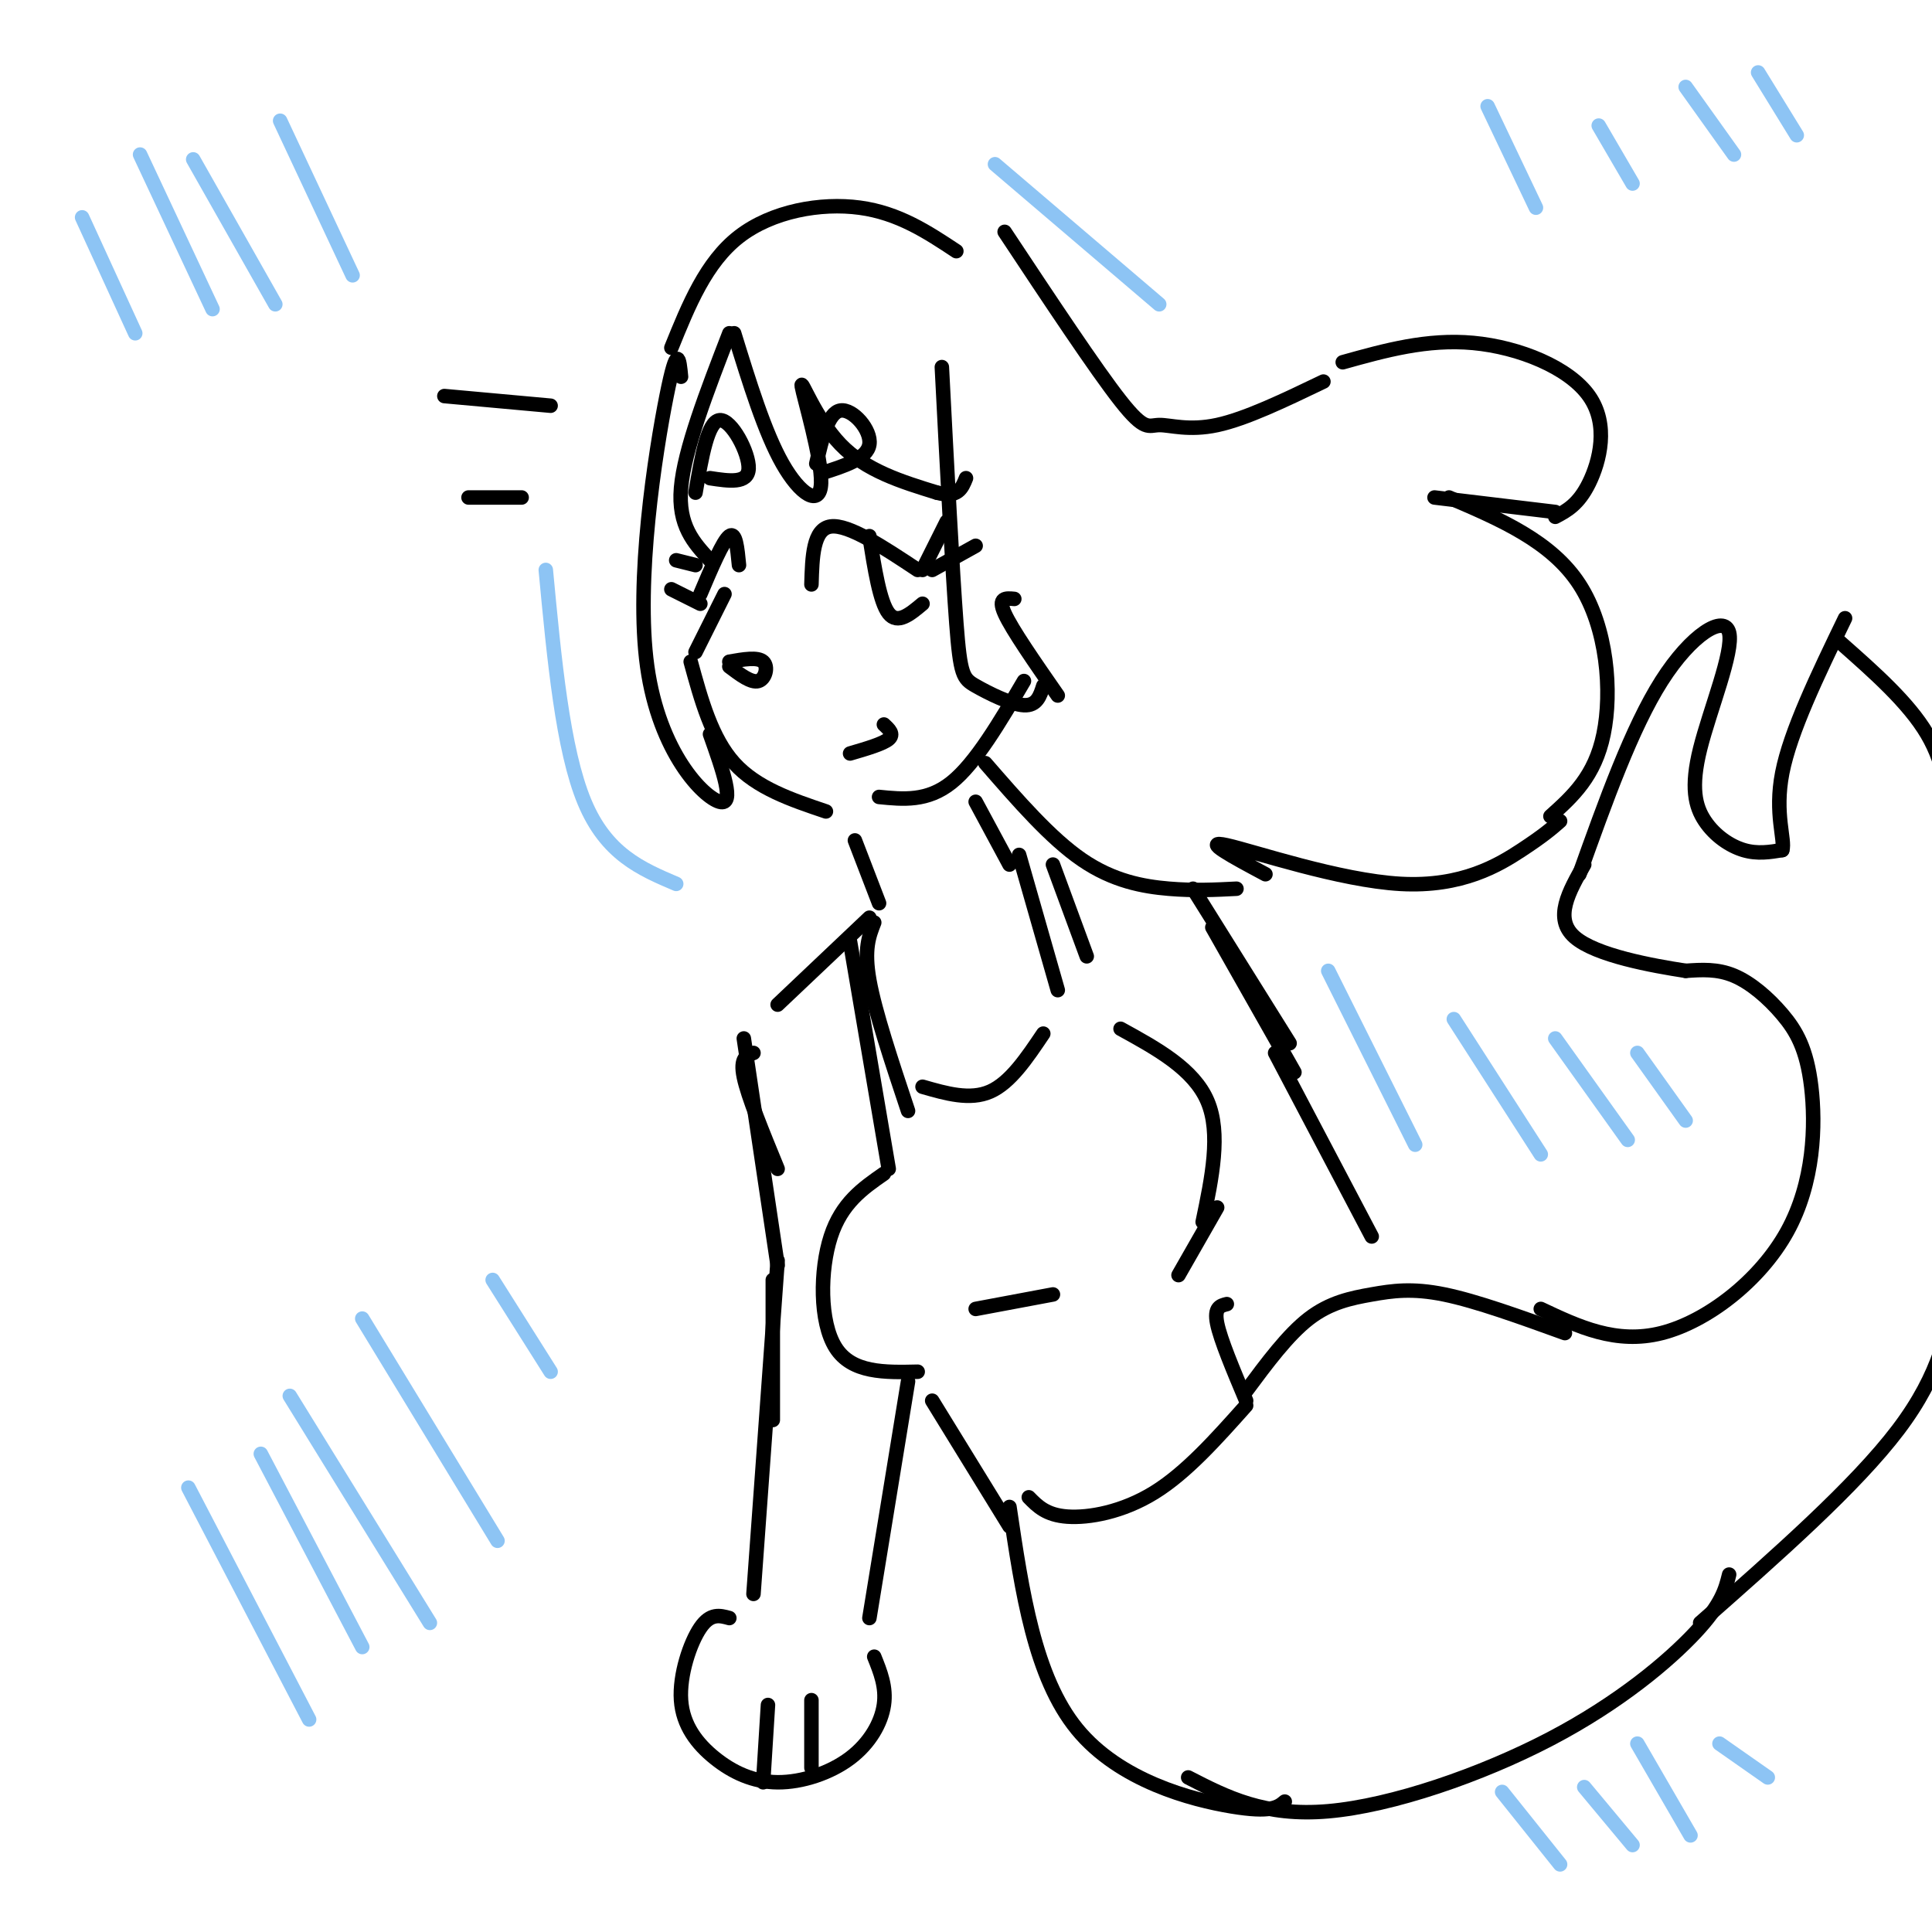 <svg viewBox='0 0 400 400' version='1.1' xmlns='http://www.w3.org/2000/svg' xmlns:xlink='http://www.w3.org/1999/xlink'><g fill='none' stroke='rgb(0,0,0)' stroke-width='3' stroke-linecap='round' stroke-linejoin='round'><path d='M151,69c-4.667,12.083 -9.333,24.167 -10,32c-0.667,7.833 2.667,11.417 6,15'/><path d='M150,123c0.000,0.000 -6.000,12.000 -6,12'/><path d='M143,137c2.167,7.917 4.333,15.833 9,21c4.667,5.167 11.833,7.583 19,10'/><path d='M182,165c5.000,0.500 10.000,1.000 15,-3c5.000,-4.000 10.000,-12.500 15,-21'/><path d='M152,69c3.167,10.273 6.335,20.545 10,27c3.665,6.455 7.828,9.091 8,4c0.172,-5.091 -3.646,-17.909 -4,-20c-0.354,-2.091 2.756,6.545 8,12c5.244,5.455 12.622,7.727 20,10'/><path d='M194,102c4.333,1.167 5.167,-0.917 6,-3'/><path d='M195,76c1.089,21.071 2.179,42.143 3,53c0.821,10.857 1.375,11.500 4,13c2.625,1.500 7.321,3.857 10,4c2.679,0.143 3.339,-1.929 4,-4'/><path d='M219,144c-4.750,-6.833 -9.500,-13.667 -11,-17c-1.500,-3.333 0.250,-3.167 2,-3'/><path d='M141,78c-0.357,-3.726 -0.714,-7.452 -3,4c-2.286,11.452 -6.500,38.083 -4,56c2.500,17.917 11.714,27.119 15,28c3.286,0.881 0.643,-6.560 -2,-14'/><path d='M139,72c3.578,-8.844 7.156,-17.689 14,-23c6.844,-5.311 16.956,-7.089 25,-6c8.044,1.089 14.022,5.044 20,9'/><path d='M208,48c9.464,14.280 18.929,28.560 24,35c5.071,6.440 5.750,5.042 8,5c2.250,-0.042 6.071,1.274 12,0c5.929,-1.274 13.964,-5.137 22,-9'/><path d='M278,75c8.738,-2.440 17.476,-4.881 27,-4c9.524,0.881 19.833,5.083 24,11c4.167,5.917 2.190,13.548 0,18c-2.190,4.452 -4.595,5.726 -7,7'/><path d='M322,106c0.000,0.000 -25.000,-3.000 -25,-3'/><path d='M300,103c10.600,4.533 21.200,9.067 27,18c5.800,8.933 6.800,22.267 5,31c-1.800,8.733 -6.400,12.867 -11,17'/><path d='M204,158c6.756,7.778 13.511,15.556 20,20c6.489,4.444 12.711,5.556 18,6c5.289,0.444 9.644,0.222 14,0'/><path d='M262,181c-6.756,-3.613 -13.512,-7.226 -8,-6c5.512,1.226 23.292,7.292 36,8c12.708,0.708 20.345,-3.940 25,-7c4.655,-3.060 6.327,-4.530 8,-6'/><path d='M168,121c0.167,-5.750 0.333,-11.500 4,-12c3.667,-0.500 10.833,4.250 18,9'/><path d='M180,111c1.083,6.833 2.167,13.667 4,16c1.833,2.333 4.417,0.167 7,-2'/><path d='M145,123c2.333,-5.500 4.667,-11.000 6,-12c1.333,-1.000 1.667,2.500 2,6'/><path d='M144,102c1.267,-7.400 2.533,-14.800 5,-15c2.467,-0.200 6.133,6.800 6,10c-0.133,3.200 -4.067,2.600 -8,2'/><path d='M169,96c1.222,-5.289 2.444,-10.578 5,-11c2.556,-0.422 6.444,4.022 6,7c-0.444,2.978 -5.222,4.489 -10,6'/><path d='M191,118c0.000,0.000 5.000,-10.000 5,-10'/><path d='M193,118c0.000,0.000 9.000,-5.000 9,-5'/><path d='M144,117c0.000,0.000 -4.000,-1.000 -4,-1'/><path d='M145,125c0.000,0.000 -6.000,-3.000 -6,-3'/><path d='M151,138c2.267,1.711 4.533,3.422 6,3c1.467,-0.422 2.133,-2.978 1,-4c-1.133,-1.022 -4.067,-0.511 -7,0'/><path d='M176,156c3.417,-1.000 6.833,-2.000 8,-3c1.167,-1.000 0.083,-2.000 -1,-3'/><path d='M177,174c0.000,0.000 5.000,13.000 5,13'/><path d='M202,166c0.000,0.000 7.000,13.000 7,13'/><path d='M180,190c0.000,0.000 -19.000,18.000 -19,18'/><path d='M156,218c-1.417,0.500 -2.833,1.000 -2,5c0.833,4.000 3.917,11.500 7,19'/><path d='M176,195c0.000,0.000 8.000,47.000 8,47'/><path d='M181,191c-1.083,2.750 -2.167,5.500 -1,12c1.167,6.500 4.583,16.750 8,27'/><path d='M183,243c-4.378,3.044 -8.756,6.089 -11,13c-2.244,6.911 -2.356,17.689 1,23c3.356,5.311 10.178,5.156 17,5'/><path d='M202,271c0.000,0.000 16.000,-3.000 16,-3'/><path d='M191,225c4.917,1.417 9.833,2.833 14,1c4.167,-1.833 7.583,-6.917 11,-12'/><path d='M211,177c0.000,0.000 8.000,28.000 8,28'/><path d='M218,179c0.000,0.000 7.000,19.000 7,19'/><path d='M232,213c7.583,4.167 15.167,8.333 18,15c2.833,6.667 0.917,15.833 -1,25'/><path d='M252,250c0.000,0.000 -8.000,14.000 -8,14'/><path d='M193,290c0.000,0.000 16.000,26.000 16,26'/><path d='M254,270c-1.333,0.333 -2.667,0.667 -2,4c0.667,3.333 3.333,9.667 6,16'/><path d='M213,310c1.800,1.844 3.600,3.689 8,4c4.400,0.311 11.400,-0.911 18,-5c6.600,-4.089 12.800,-11.044 19,-18'/><path d='M258,288c4.321,-5.821 8.643,-11.643 13,-15c4.357,-3.357 8.750,-4.250 13,-5c4.250,-0.750 8.357,-1.357 15,0c6.643,1.357 15.821,4.679 25,8'/><path d='M319,271c7.805,3.686 15.610,7.373 25,5c9.390,-2.373 20.364,-10.804 26,-21c5.636,-10.196 5.933,-22.156 5,-30c-0.933,-7.844 -3.097,-11.574 -6,-15c-2.903,-3.426 -6.544,-6.550 -10,-8c-3.456,-1.450 -6.728,-1.225 -10,-1'/><path d='M349,201c-6.756,-1.044 -18.644,-3.156 -23,-7c-4.356,-3.844 -1.178,-9.422 2,-15'/><path d='M209,312c2.600,17.622 5.200,35.244 14,46c8.800,10.756 23.800,14.644 32,16c8.200,1.356 9.600,0.178 11,-1'/><path d='M246,368c7.905,4.071 15.810,8.143 29,7c13.190,-1.143 31.667,-7.500 46,-15c14.333,-7.500 24.524,-16.143 30,-22c5.476,-5.857 6.238,-8.929 7,-12'/><path d='M352,336c16.083,-14.167 32.167,-28.333 41,-40c8.833,-11.667 10.417,-20.833 12,-30'/><path d='M327,181c5.423,-15.154 10.846,-30.309 17,-40c6.154,-9.691 13.038,-13.920 14,-10c0.962,3.920 -4.000,15.989 -6,24c-2.000,8.011 -1.038,11.965 1,15c2.038,3.035 5.154,5.153 8,6c2.846,0.847 5.423,0.424 8,0'/><path d='M369,176c0.667,-2.133 -1.667,-7.467 0,-16c1.667,-8.533 7.333,-20.267 13,-32'/><path d='M381,133c7.083,6.250 14.167,12.500 18,19c3.833,6.500 4.417,13.250 5,20'/><path d='M154,215c0.000,0.000 7.000,47.000 7,47'/><path d='M247,184c0.000,0.000 20.000,32.000 20,32'/><path d='M251,192c0.000,0.000 17.000,30.000 17,30'/><path d='M160,265c0.000,0.000 0.000,29.000 0,29'/><path d='M161,261c0.000,0.000 -5.000,69.000 -5,69'/><path d='M188,286c0.000,0.000 -8.000,49.000 -8,49'/><path d='M151,335c-1.948,-0.536 -3.896,-1.071 -6,2c-2.104,3.071 -4.366,9.750 -4,15c0.366,5.250 3.358,9.073 7,12c3.642,2.927 7.935,4.960 13,5c5.065,0.040 10.902,-1.912 15,-5c4.098,-3.088 6.457,-7.311 7,-11c0.543,-3.689 -0.728,-6.845 -2,-10'/><path d='M159,353c0.000,0.000 -1.000,16.000 -1,16'/><path d='M168,352c0.000,0.000 0.000,14.000 0,14'/><path d='M264,218c0.000,0.000 20.000,38.000 20,38'/><path d='M114,84c0.000,0.000 -22.000,-2.000 -22,-2'/><path d='M108,103c0.000,0.000 -11.000,0.000 -11,0'/></g>
<g fill='none' stroke='rgb(141,196,244)' stroke-width='3' stroke-linecap='round' stroke-linejoin='round'><path d='M113,118c1.750,18.583 3.500,37.167 8,48c4.500,10.833 11.750,13.917 19,17'/><path d='M206,34c0.000,0.000 34.000,29.000 34,29'/><path d='M275,201c0.000,0.000 18.000,36.000 18,36'/><path d='M301,211c0.000,0.000 18.000,28.000 18,28'/><path d='M322,215c0.000,0.000 15.000,21.000 15,21'/><path d='M339,218c0.000,0.000 10.000,14.000 10,14'/><path d='M39,308c0.000,0.000 25.000,48.000 25,48'/><path d='M54,301c0.000,0.000 21.000,40.000 21,40'/><path d='M60,289c0.000,0.000 29.000,47.000 29,47'/><path d='M75,273c0.000,0.000 28.000,46.000 28,46'/><path d='M102,265c0.000,0.000 12.000,19.000 12,19'/><path d='M308,22c0.000,0.000 10.000,21.000 10,21'/><path d='M331,26c0.000,0.000 7.000,12.000 7,12'/><path d='M349,18c0.000,0.000 10.000,14.000 10,14'/><path d='M364,15c0.000,0.000 8.000,13.000 8,13'/><path d='M17,45c0.000,0.000 11.000,24.000 11,24'/><path d='M29,32c0.000,0.000 15.000,32.000 15,32'/><path d='M40,33c0.000,0.000 17.000,30.000 17,30'/><path d='M58,25c0.000,0.000 15.000,32.000 15,32'/><path d='M311,371c0.000,0.000 12.000,15.000 12,15'/><path d='M328,370c0.000,0.000 10.000,12.000 10,12'/><path d='M339,361c0.000,0.000 11.000,19.000 11,19'/><path d='M356,361c0.000,0.000 10.000,7.000 10,7'/></g>
</svg>
